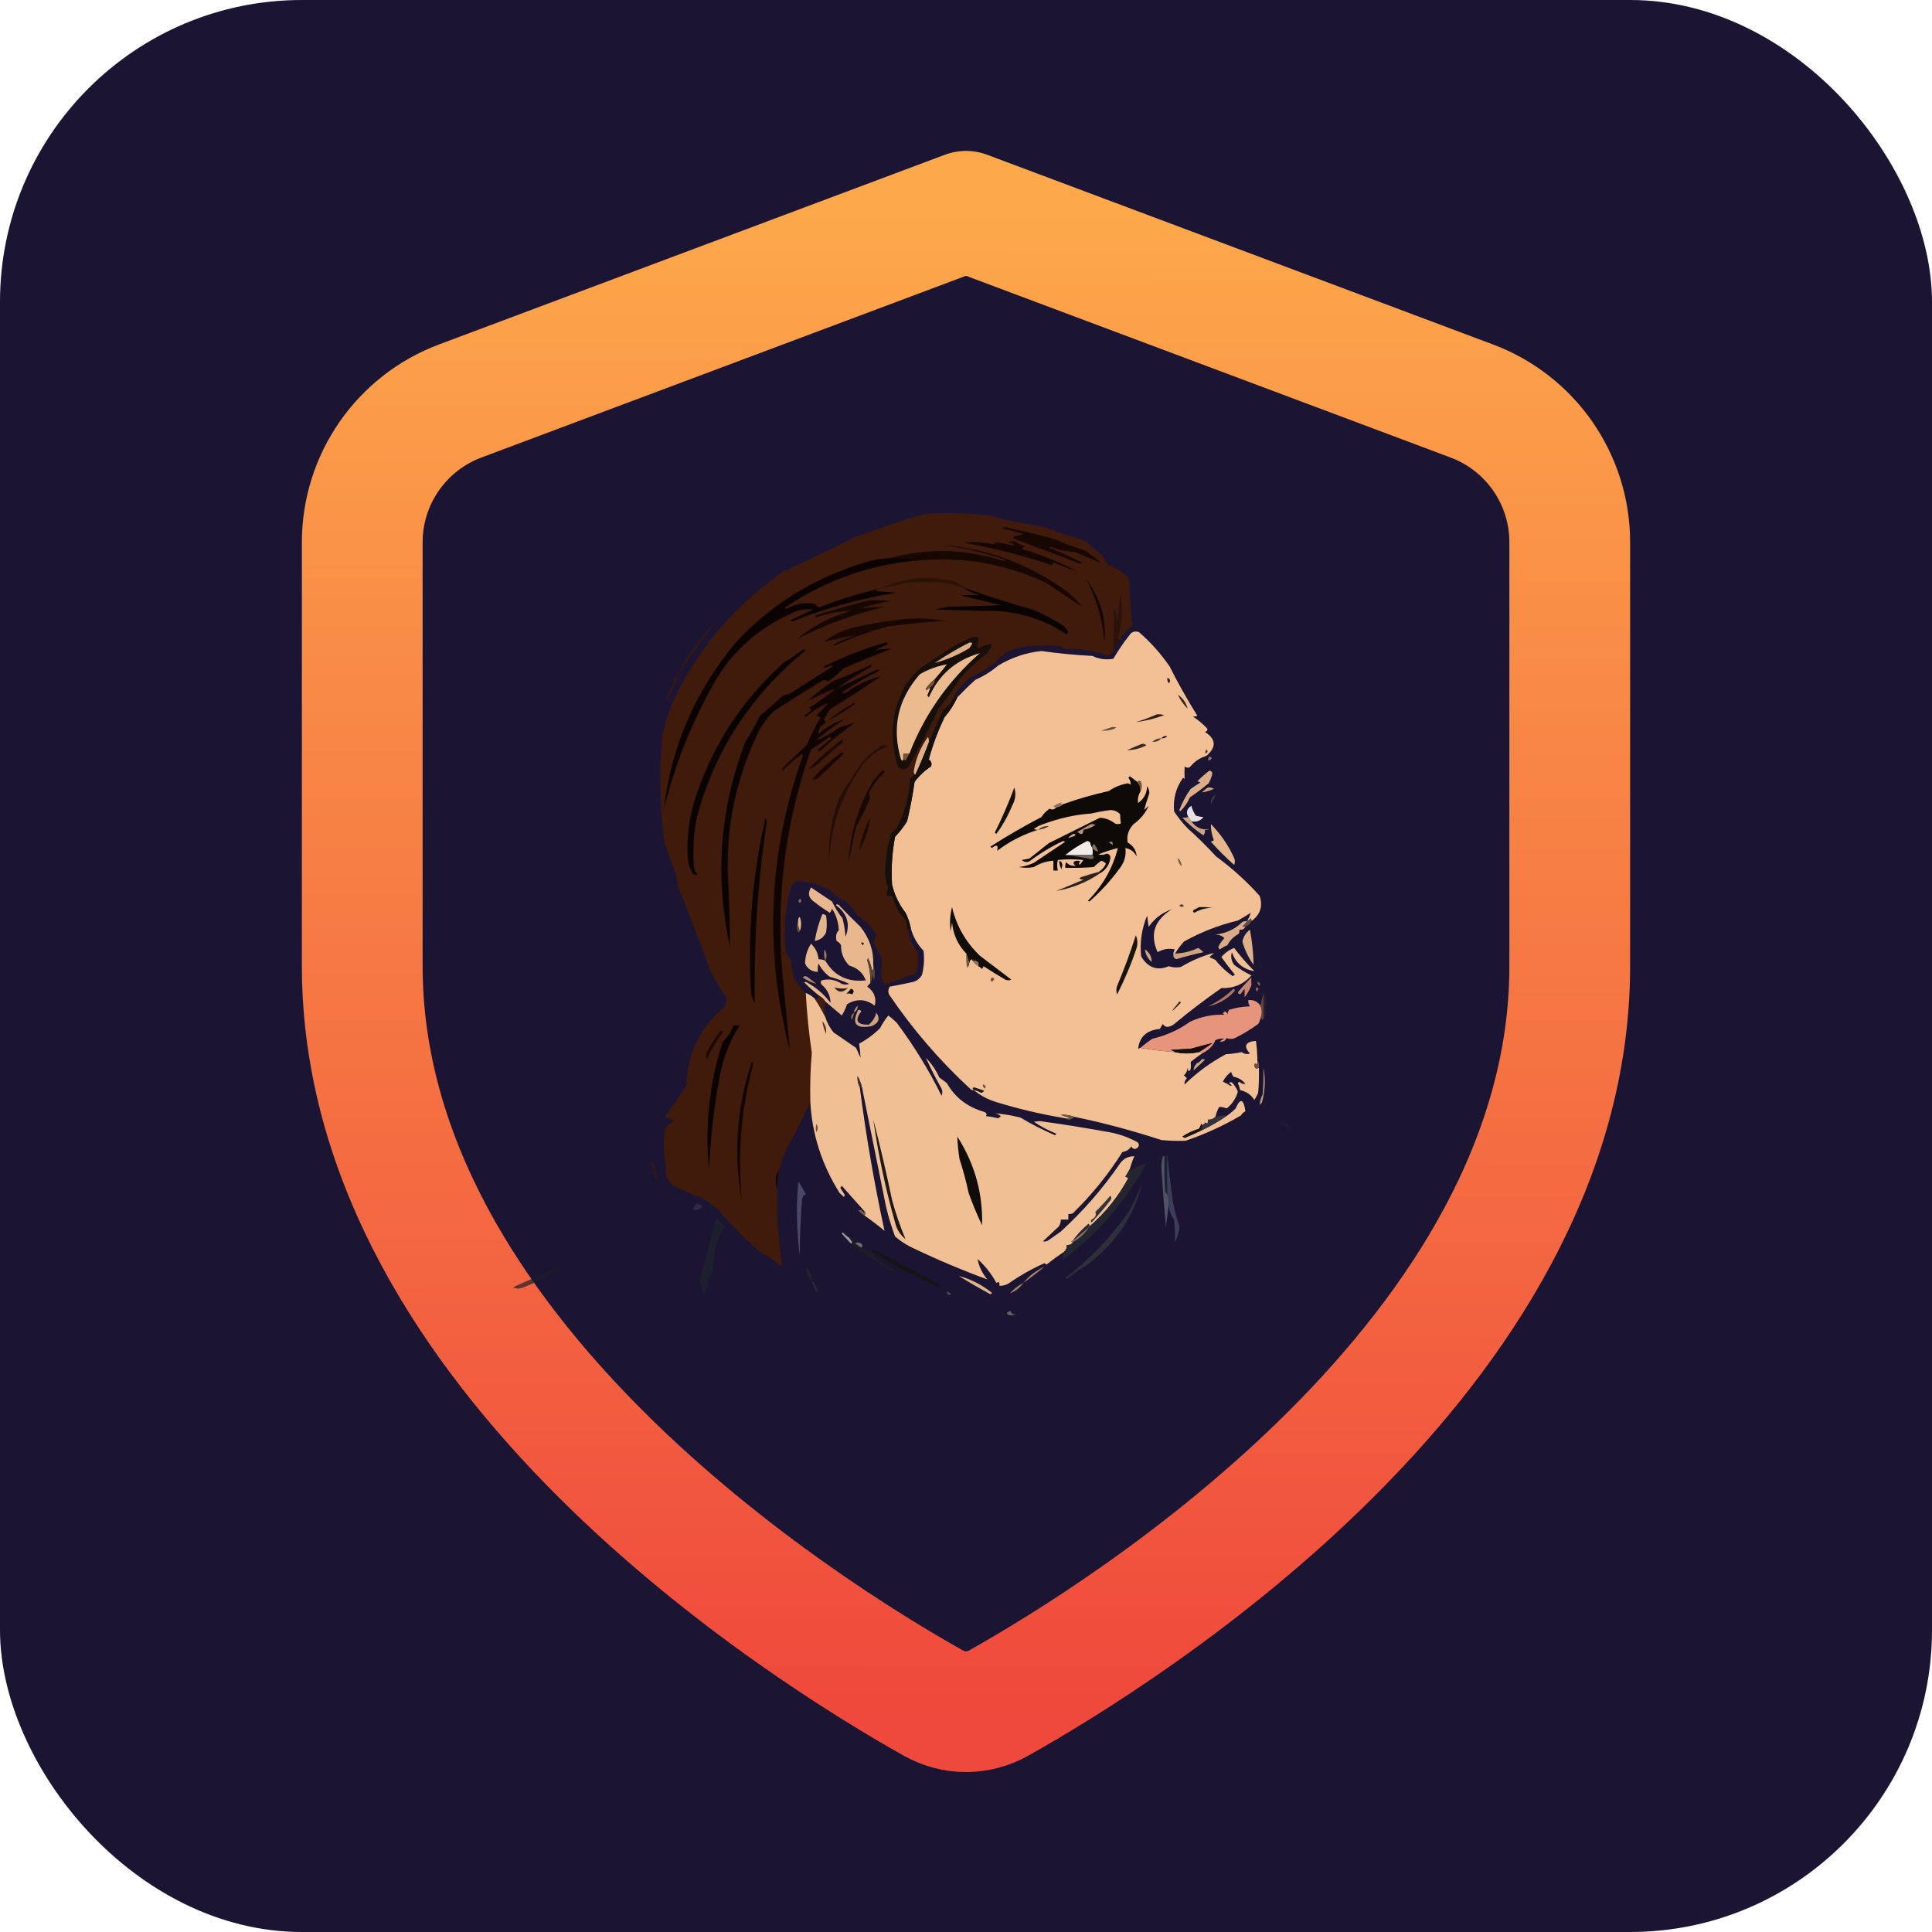 <?xml version="1.0" encoding="UTF-8"?> <svg xmlns="http://www.w3.org/2000/svg" width="32" height="32" viewBox="0 0 32 32" fill="none"><rect width="32" height="32" rx="5" fill="#1B1533"></rect><path d="M15.455 28.206C15.798 28.399 16.202 28.399 16.545 28.206C18.631 27.034 26 22.438 26 16V8.982C26 7.94 25.354 7.008 24.378 6.642L16 3.5L7.622 6.642C6.646 7.008 6 7.94 6 8.982V16C6 22.438 13.369 27.034 15.455 28.206Z" stroke="url(#paint0_linear_65_288)" stroke-width="2" stroke-linejoin="round"></path><path fill-rule="evenodd" clip-rule="evenodd" d="M18.54 10.597C18.525 10.591 18.517 10.579 18.515 10.562C18.586 10.319 18.599 10.074 18.553 9.827C18.546 9.991 18.529 10.155 18.503 10.317C18.499 10.229 18.482 10.143 18.453 10.06C18.449 10.303 18.445 10.543 18.441 10.783C18.425 10.832 18.387 10.855 18.329 10.853C18.111 10.772 17.883 10.737 17.645 10.748C17.612 10.732 17.579 10.717 17.546 10.701C17.389 10.686 17.231 10.686 17.074 10.701C16.825 10.706 16.626 10.8 16.477 10.981C16.353 11.07 16.221 11.148 16.08 11.214C15.982 11.294 15.9 11.383 15.831 11.482C15.792 11.594 15.722 11.687 15.62 11.762C15.539 11.941 15.46 12.12 15.384 12.298C15.388 12.266 15.384 12.235 15.372 12.205C15.246 12.377 15.167 12.568 15.136 12.776C15.136 12.801 15.145 12.82 15.16 12.834C15.127 12.85 15.098 12.873 15.073 12.904C15.06 13.192 14.985 13.464 14.85 13.72C14.817 13.751 14.783 13.782 14.75 13.813C14.748 13.888 14.731 13.958 14.701 14.023C14.693 14.128 14.68 14.233 14.663 14.338C14.651 14.463 14.668 14.588 14.713 14.711C14.695 14.752 14.687 14.794 14.688 14.839C14.721 14.839 14.754 14.839 14.788 14.839C14.818 14.99 14.889 15.122 14.999 15.235C15.015 15.289 15.028 15.343 15.036 15.398C15.056 15.536 15.109 15.66 15.198 15.771C15.211 15.889 15.203 16.005 15.173 16.121C14.999 16.181 14.825 16.243 14.651 16.307C14.613 16.247 14.592 16.181 14.589 16.109C14.609 16.028 14.614 15.946 14.601 15.864C14.555 15.778 14.51 15.693 14.464 15.608C14.487 15.568 14.503 15.525 14.514 15.48C14.439 15.354 14.335 15.249 14.204 15.165C14.148 15.073 14.078 14.991 13.992 14.92C13.903 14.884 13.829 14.829 13.769 14.757C13.585 14.65 13.386 14.595 13.172 14.594C13.127 14.636 13.098 14.687 13.085 14.746C13.002 15.068 12.978 15.394 13.011 15.725C13.022 15.797 13.055 15.859 13.11 15.911C13.096 16.129 13.175 16.308 13.346 16.447C13.364 16.779 13.397 17.109 13.446 17.438C13.423 17.706 13.415 17.974 13.421 18.242C13.303 18.511 13.17 18.776 13.023 19.035C12.978 19.145 12.937 19.261 12.899 19.384C12.861 19.434 12.844 19.492 12.849 19.559C12.849 19.607 12.857 19.649 12.874 19.687C12.864 20.101 12.889 20.513 12.948 20.923C12.952 20.94 12.948 20.956 12.936 20.969C12.842 20.885 12.739 20.815 12.626 20.759C12.351 20.533 12.102 20.284 11.88 20.014C11.793 19.961 11.71 19.903 11.631 19.839C11.459 19.782 11.293 19.712 11.134 19.629C11.039 19.539 11.005 19.434 11.035 19.314C10.996 19.153 10.984 18.989 10.998 18.825C10.994 18.704 11.048 18.619 11.159 18.568C11.118 18.534 11.069 18.51 11.01 18.498C11.135 18.331 11.255 18.16 11.37 17.986C11.38 17.452 11.596 17.009 12.017 16.657C12.033 16.603 12.033 16.548 12.017 16.494C11.912 16.347 11.821 16.192 11.743 16.028C11.587 15.589 11.422 15.154 11.246 14.722C11.223 14.638 11.206 14.553 11.197 14.466C11.118 14.283 11.052 14.097 10.998 13.906C10.927 13.325 10.918 12.742 10.973 12.158C11.007 12.016 11.048 11.876 11.097 11.739C11.497 10.819 12.122 10.062 12.973 9.466C13.368 9.29 13.758 9.103 14.141 8.906C14.526 8.764 14.915 8.632 15.309 8.51C15.666 8.491 16.023 8.499 16.378 8.534C16.671 8.618 16.969 8.68 17.273 8.72C17.499 8.811 17.731 8.888 17.969 8.953C18.061 9.037 18.157 9.119 18.254 9.198C18.281 9.269 18.326 9.328 18.391 9.373C18.517 9.421 18.621 9.495 18.702 9.594C18.711 9.852 18.728 10.109 18.751 10.363C18.666 10.431 18.596 10.509 18.54 10.597Z" fill="#401B0C"></path><path fill-rule="evenodd" clip-rule="evenodd" d="M16.602 8.755C16.612 8.74 16.628 8.733 16.651 8.732C16.927 8.79 17.201 8.856 17.471 8.93C17.632 9.005 17.797 9.067 17.968 9.116C18.064 9.181 18.155 9.251 18.242 9.326C18.096 9.266 17.947 9.204 17.794 9.14C17.66 9.136 17.532 9.109 17.409 9.058C17.397 9.062 17.384 9.066 17.372 9.07C17.549 9.141 17.723 9.219 17.894 9.303C17.924 9.318 17.924 9.33 17.894 9.338C17.543 9.202 17.191 9.07 16.838 8.941C16.809 8.93 16.788 8.91 16.776 8.883C16.835 8.879 16.893 8.867 16.95 8.848C16.836 8.81 16.72 8.779 16.602 8.755Z" fill="#170701"></path><path fill-rule="evenodd" clip-rule="evenodd" d="M15.956 8.988C16.114 8.97 16.275 8.978 16.44 9.011C16.517 9.003 16.513 8.992 16.428 8.976C16.544 8.988 16.66 9.007 16.776 9.035C16.805 9.027 16.805 9.015 16.776 9C16.751 8.992 16.726 8.984 16.701 8.976C16.742 8.961 16.784 8.961 16.825 8.976C16.869 9.01 16.919 9.033 16.974 9.046C16.958 9.062 16.941 9.077 16.925 9.093C17.246 9.186 17.552 9.31 17.844 9.466C17.712 9.423 17.579 9.373 17.447 9.314C17.438 9.33 17.43 9.346 17.422 9.361C16.943 9.201 16.454 9.077 15.956 8.988Z" fill="#160601"></path><path fill-rule="evenodd" clip-rule="evenodd" d="M15.135 9.291C15.116 9.285 15.099 9.273 15.086 9.256C14.97 9.245 14.854 9.241 14.738 9.245C15.365 9.075 15.99 9.09 16.614 9.291C16.658 9.281 16.654 9.269 16.602 9.256C16.278 9.149 15.947 9.072 15.608 9.023C16.387 9.093 17.083 9.358 17.695 9.816C17.779 9.886 17.854 9.964 17.919 10.049C17.725 9.918 17.526 9.786 17.322 9.652C16.628 9.328 15.899 9.207 15.135 9.291Z" fill="#160701"></path><path fill-rule="evenodd" clip-rule="evenodd" d="M14.738 9.244C14.854 9.241 14.97 9.245 15.086 9.256C15.099 9.273 15.116 9.285 15.136 9.291C14.385 9.361 13.681 9.613 13.023 10.049C12.993 10.064 12.993 10.076 13.023 10.084C13.17 10.002 13.327 9.974 13.495 10.002C13.517 10.026 13.541 10.045 13.57 10.06C13.886 9.936 14.209 9.835 14.539 9.757C14.529 9.774 14.512 9.786 14.489 9.792C14.614 9.8 14.738 9.808 14.862 9.816C14.262 9.91 13.682 10.069 13.123 10.293C13.093 10.285 13.093 10.274 13.123 10.258C13.239 10.204 13.354 10.15 13.47 10.095C13.339 10.079 13.214 10.103 13.098 10.165C12.585 10.397 12.183 10.743 11.892 11.203C11.487 11.893 11.188 12.624 10.998 13.394C11.115 12.379 11.505 11.47 12.166 10.666C12.741 10.034 13.449 9.587 14.29 9.326C14.436 9.281 14.585 9.254 14.738 9.244Z" fill="#0A0301"></path><path fill-rule="evenodd" clip-rule="evenodd" d="M16.03 9.757C16.014 9.757 15.997 9.757 15.98 9.757C15.881 9.704 15.773 9.669 15.657 9.652C15.442 9.637 15.226 9.637 15.011 9.652C14.854 9.691 14.697 9.725 14.539 9.757C14.722 9.681 14.912 9.623 15.111 9.582C15.346 9.559 15.578 9.574 15.806 9.629C15.884 9.672 15.958 9.715 16.03 9.757Z" fill="#2C1308"></path><path fill-rule="evenodd" clip-rule="evenodd" d="M15.981 9.757C15.997 9.757 16.014 9.757 16.03 9.757C16.381 9.881 16.738 9.993 17.099 10.095C17.273 10.169 17.438 10.254 17.596 10.352C17.643 10.385 17.677 10.427 17.695 10.48C17.683 10.488 17.671 10.495 17.658 10.503C17.248 10.229 16.788 10.101 16.279 10.119C16.014 10.111 15.749 10.103 15.483 10.095C15.573 10.073 15.665 10.058 15.757 10.049C16.03 10.041 16.304 10.033 16.577 10.025C16.354 9.967 16.131 9.913 15.906 9.862C16.015 9.854 16.122 9.854 16.229 9.862C16.141 9.834 16.058 9.799 15.981 9.757Z" fill="#090301"></path><path fill-rule="evenodd" clip-rule="evenodd" d="M14.39 9.944C14.515 9.94 14.639 9.944 14.763 9.955C14.593 9.98 14.428 10.018 14.266 10.072C14.398 10.061 14.53 10.053 14.663 10.049C14.146 10.171 13.658 10.35 13.197 10.585C13.459 10.371 13.757 10.215 14.092 10.119C13.9 10.123 13.714 10.158 13.533 10.223C13.49 10.221 13.486 10.209 13.52 10.188C13.811 10.099 14.101 10.017 14.39 9.944Z" fill="#160600"></path><path fill-rule="evenodd" clip-rule="evenodd" d="M18.54 10.596C18.506 10.66 18.473 10.722 18.441 10.783C18.445 10.543 18.449 10.303 18.453 10.06C18.482 10.143 18.499 10.228 18.503 10.317C18.529 10.155 18.546 9.991 18.552 9.827C18.599 10.074 18.586 10.319 18.515 10.562C18.517 10.579 18.525 10.591 18.54 10.596Z" fill="#2B1308"></path><path fill-rule="evenodd" clip-rule="evenodd" d="M17.993 9.594C18.228 9.908 18.328 10.258 18.292 10.643C18.266 10.274 18.166 9.925 17.993 9.594Z" fill="#100602"></path><path fill-rule="evenodd" clip-rule="evenodd" d="M15.061 10.247C15.262 10.238 15.461 10.249 15.657 10.282C15.341 10.303 15.027 10.334 14.713 10.375C14.409 10.458 14.115 10.562 13.831 10.69C13.818 10.686 13.806 10.682 13.793 10.678C13.92 10.611 14.053 10.556 14.191 10.515C14.008 10.549 13.825 10.588 13.644 10.632C13.784 10.523 13.941 10.446 14.117 10.398C14.431 10.325 14.746 10.274 15.061 10.247Z" fill="#180701"></path><path fill-rule="evenodd" clip-rule="evenodd" d="M20.727 15.258C20.73 15.241 20.726 15.226 20.715 15.212C20.697 15.232 20.676 15.248 20.653 15.258C20.682 15.213 20.703 15.166 20.715 15.119C20.646 15.164 20.576 15.207 20.503 15.247C20.186 15.323 19.888 15.439 19.609 15.596C19.553 15.66 19.503 15.726 19.46 15.795C19.46 15.81 19.451 15.818 19.435 15.818C19.433 15.785 19.441 15.754 19.46 15.725C19.36 15.703 19.265 15.718 19.174 15.771C19.041 15.477 19.12 15.24 19.41 15.06C19.251 15.115 19.122 15.212 19.025 15.352C19.017 15.29 19.008 15.227 19 15.165C18.91 15.383 18.877 15.609 18.901 15.841C19.014 16.03 19.167 16.084 19.36 16.004C19.426 16.026 19.492 16.03 19.559 16.016C19.732 15.912 19.914 15.834 20.106 15.783C20.081 15.806 20.056 15.829 20.031 15.853C20.064 15.868 20.098 15.884 20.131 15.899C20.212 16.003 20.308 16.092 20.416 16.168C20.429 16.16 20.441 16.152 20.454 16.144C20.376 16.049 20.302 15.952 20.23 15.853C20.285 15.786 20.356 15.735 20.441 15.701C20.541 15.834 20.653 15.963 20.777 16.086C20.588 16.053 20.464 15.948 20.404 15.771C20.381 15.844 20.394 15.914 20.441 15.981C20.53 16.048 20.625 16.106 20.727 16.156C20.599 16.302 20.433 16.372 20.23 16.366C19.956 16.556 19.691 16.759 19.435 16.972C19.352 17.023 19.294 17.019 19.261 16.96C19.242 16.986 19.225 17.014 19.211 17.042C18.989 17.063 18.869 17.176 18.851 17.38C18.86 17.367 18.873 17.359 18.888 17.356C19.076 17.388 19.267 17.411 19.46 17.426C19.593 17.456 19.725 17.456 19.857 17.426C19.882 17.422 19.898 17.43 19.907 17.45C19.843 17.493 19.781 17.54 19.721 17.589C19.726 17.627 19.726 17.666 19.721 17.706C19.696 17.761 19.68 17.754 19.671 17.683C19.668 17.735 19.647 17.777 19.609 17.811C19.625 17.826 19.642 17.842 19.659 17.858C19.627 17.889 19.615 17.924 19.621 17.962C19.824 17.764 20.052 17.597 20.305 17.461C20.394 17.456 20.481 17.445 20.566 17.426C20.611 17.458 20.657 17.466 20.702 17.45C20.593 17.326 20.626 17.256 20.802 17.24C20.817 17.348 20.826 17.457 20.826 17.566C20.83 17.591 20.826 17.614 20.814 17.636C20.792 17.604 20.78 17.608 20.777 17.648C20.787 17.701 20.811 17.712 20.851 17.683C20.855 17.823 20.851 17.963 20.839 18.102C20.821 18.142 20.8 18.181 20.777 18.219C20.723 18.133 20.644 18.079 20.541 18.056C20.532 18.016 20.52 17.977 20.503 17.939C20.512 17.931 20.52 17.924 20.528 17.916C20.556 17.947 20.589 17.959 20.628 17.951C20.577 17.888 20.511 17.849 20.429 17.834C20.412 17.809 20.399 17.782 20.392 17.753C20.332 17.797 20.286 17.851 20.255 17.916C20.299 17.935 20.341 17.958 20.379 17.986C20.387 17.982 20.396 17.978 20.404 17.974C20.344 17.936 20.344 17.921 20.404 17.927C20.447 17.973 20.48 18.023 20.503 18.079C20.472 18.193 20.41 18.286 20.317 18.359C20.273 18.34 20.231 18.332 20.193 18.335C20.165 18.388 20.144 18.442 20.131 18.498C20.098 18.532 20.056 18.548 20.006 18.545C20.01 18.57 20.006 18.593 19.994 18.615C19.986 18.607 19.977 18.599 19.969 18.592C19.952 18.612 19.931 18.628 19.907 18.638C19.909 18.628 19.904 18.62 19.895 18.615C19.887 18.645 19.875 18.672 19.857 18.697C19.759 18.727 19.668 18.77 19.584 18.825C19.596 18.833 19.609 18.84 19.621 18.848C19.711 18.811 19.798 18.772 19.882 18.732C20.04 18.658 20.189 18.572 20.329 18.475C20.378 18.441 20.424 18.402 20.466 18.359C20.543 18.182 20.597 18.198 20.628 18.405C20.596 18.424 20.571 18.447 20.553 18.475C20.262 18.647 19.956 18.787 19.634 18.895C19.501 18.899 19.368 18.895 19.236 18.883C18.76 18.727 18.279 18.598 17.795 18.498C17.724 18.472 17.65 18.46 17.571 18.464C17.618 18.486 17.668 18.502 17.72 18.51C17.697 18.521 17.672 18.525 17.645 18.522C17.256 18.458 16.875 18.369 16.502 18.254C16.361 18.211 16.237 18.145 16.13 18.056C16.111 18.059 16.095 18.055 16.08 18.044C15.562 17.567 15.111 17.042 14.725 16.471C14.707 16.425 14.711 16.383 14.738 16.342C14.854 16.321 14.97 16.298 15.086 16.272C15.172 16.259 15.234 16.216 15.272 16.144C15.304 16.013 15.313 15.881 15.297 15.748C15.194 15.64 15.123 15.516 15.086 15.375C15.068 15.285 15.039 15.2 14.999 15.119C14.891 14.979 14.816 14.823 14.775 14.652C14.759 14.386 14.775 14.122 14.825 13.86C14.901 13.781 14.967 13.695 15.024 13.604C15.076 13.388 15.117 13.17 15.148 12.951C15.223 12.85 15.314 12.764 15.421 12.694C15.438 12.648 15.426 12.609 15.384 12.578C15.449 12.337 15.536 12.104 15.645 11.879C15.732 11.778 15.802 11.669 15.856 11.552C15.95 11.453 16.049 11.355 16.154 11.261C16.291 11.2 16.416 11.123 16.527 11.028C16.748 10.893 16.988 10.811 17.248 10.783C17.528 10.823 17.81 10.85 18.093 10.864C18.203 10.918 18.319 10.933 18.441 10.911C18.518 10.778 18.605 10.65 18.702 10.527C18.74 10.466 18.794 10.447 18.863 10.468C19.06 10.639 19.23 10.83 19.373 11.039C19.513 11.318 19.666 11.59 19.832 11.855C19.814 11.865 19.789 11.869 19.758 11.867C19.844 11.924 19.923 11.99 19.994 12.065C20.005 12.094 19.993 12.113 19.957 12.123C20.143 12.242 20.151 12.374 19.982 12.52C19.87 12.554 19.779 12.616 19.708 12.706C19.676 12.722 19.647 12.718 19.621 12.694C19.618 12.765 19.618 12.835 19.621 12.904C19.613 12.896 19.605 12.889 19.596 12.881C19.477 13.047 19.427 13.234 19.447 13.44C19.512 13.54 19.587 13.633 19.671 13.72C19.835 13.866 19.992 14.022 20.143 14.186C20.407 14.38 20.648 14.597 20.864 14.839C20.921 15.008 20.875 15.148 20.727 15.258Z" fill="#F2C094"></path><path opacity="0.636" fill-rule="evenodd" clip-rule="evenodd" d="M11.88 10.27C11.663 10.56 11.452 10.855 11.246 11.156C11.193 11.332 11.115 11.495 11.01 11.645C11.192 11.125 11.482 10.666 11.88 10.27Z" fill="#3C190C"></path><path fill-rule="evenodd" clip-rule="evenodd" d="M14.663 10.643C14.71 10.641 14.718 10.652 14.688 10.678C14.622 10.709 14.556 10.74 14.489 10.771C14.579 10.754 14.67 10.746 14.763 10.748C14.493 10.848 14.228 10.957 13.967 11.074C13.893 11.152 13.81 11.222 13.719 11.284C13.694 11.276 13.669 11.269 13.644 11.261C13.367 11.426 13.093 11.597 12.824 11.774C12.687 11.903 12.583 12.055 12.514 12.228C12.192 12.931 12.039 13.665 12.054 14.431C12.076 14.847 12.089 15.262 12.091 15.678C11.838 14.528 11.921 13.402 12.34 12.298C12.43 12.152 12.513 12.005 12.588 11.855C12.719 11.745 12.847 11.633 12.973 11.517C13.007 11.509 13.04 11.502 13.073 11.494C13.305 11.346 13.537 11.199 13.769 11.051C13.798 11.036 13.798 11.024 13.769 11.016C13.736 11.032 13.702 11.047 13.669 11.063C13.639 11.055 13.639 11.043 13.669 11.028C13.991 10.869 14.322 10.741 14.663 10.643Z" fill="#0B0301"></path><path fill-rule="evenodd" clip-rule="evenodd" d="M13.296 10.76C13.315 10.757 13.331 10.761 13.346 10.771C12.44 11.511 11.839 12.431 11.544 13.534C11.488 13.811 11.471 14.091 11.495 14.373C11.502 14.415 11.522 14.45 11.557 14.478C11.532 14.493 11.507 14.493 11.482 14.478C11.434 14.403 11.405 14.321 11.395 14.233C11.368 13.859 11.418 13.493 11.544 13.137C11.829 12.304 12.305 11.585 12.973 10.981C13.086 10.911 13.193 10.837 13.296 10.76Z" fill="#090301"></path><path fill-rule="evenodd" clip-rule="evenodd" d="M19.336 11.226C19.385 11.247 19.393 11.278 19.36 11.319C19.337 11.291 19.329 11.26 19.336 11.226Z" fill="#30261E"></path><path fill-rule="evenodd" clip-rule="evenodd" d="M13.694 11.948C13.661 11.982 13.624 12.013 13.582 12.042C13.563 12.081 13.555 12.119 13.557 12.158C13.684 12.043 13.829 11.961 13.992 11.914C13.822 12.013 13.664 12.13 13.52 12.263C13.652 12.213 13.777 12.143 13.893 12.053C13.989 12.025 14.081 11.994 14.166 11.96C13.969 12.107 13.778 12.262 13.595 12.426C13.578 12.442 13.562 12.442 13.545 12.426C13.608 12.359 13.679 12.301 13.756 12.252C13.773 12.232 13.769 12.217 13.744 12.205C13.643 12.278 13.539 12.348 13.433 12.415C13.005 13.627 12.848 14.871 12.961 16.144C13.001 16.565 13.042 16.984 13.085 17.403C12.653 15.757 12.723 14.129 13.297 12.52C13.292 12.508 13.288 12.496 13.284 12.485C13.169 12.569 13.061 12.662 12.961 12.764C12.957 12.757 12.953 12.749 12.949 12.741C13.081 12.605 13.217 12.473 13.359 12.345C13.426 12.184 13.504 12.028 13.595 11.879C13.572 11.875 13.548 11.867 13.52 11.855C13.586 11.785 13.653 11.715 13.719 11.645C13.588 11.696 13.463 11.774 13.346 11.879C13.338 11.871 13.33 11.863 13.321 11.855C13.367 11.825 13.408 11.79 13.446 11.75C13.429 11.743 13.413 11.735 13.396 11.727C13.554 11.63 13.703 11.521 13.843 11.401C13.682 11.465 13.525 11.535 13.371 11.611C13.505 11.493 13.646 11.384 13.794 11.284C14.004 11.202 14.211 11.112 14.415 11.016C14.445 11.024 14.445 11.036 14.415 11.051C14.224 11.156 14.042 11.273 13.868 11.401C14.087 11.298 14.311 11.193 14.539 11.086C14.569 11.094 14.569 11.106 14.539 11.121C14.332 11.226 14.133 11.342 13.943 11.471C13.968 11.486 13.992 11.486 14.017 11.471C14.194 11.341 14.385 11.252 14.589 11.203C14.312 11.391 14.03 11.573 13.744 11.75C13.708 11.807 13.675 11.865 13.645 11.925C13.656 11.944 13.672 11.951 13.694 11.948Z" fill="#0F0401"></path><path fill-rule="evenodd" clip-rule="evenodd" d="M19.509 11.506C19.595 11.565 19.649 11.643 19.671 11.738C19.601 11.669 19.547 11.592 19.509 11.506Z" fill="#352A22"></path><path fill-rule="evenodd" clip-rule="evenodd" d="M16.105 10.55C16.138 10.55 16.171 10.55 16.204 10.55C16.209 10.606 16.201 10.661 16.179 10.713C16.192 10.721 16.204 10.729 16.216 10.736C16.28 10.697 16.351 10.674 16.428 10.666C16.416 10.728 16.387 10.782 16.341 10.83C16.175 10.954 16.026 11.094 15.893 11.249C15.787 11.419 15.671 11.582 15.545 11.739C15.392 12.073 15.222 12.399 15.036 12.718C14.932 12.764 14.87 12.733 14.85 12.624C14.729 12.179 14.779 11.751 14.999 11.342C15.069 11.247 15.147 11.157 15.235 11.074C15.409 10.958 15.583 10.841 15.757 10.725C15.871 10.659 15.987 10.601 16.105 10.55Z" fill="#170F0A"></path><path fill-rule="evenodd" clip-rule="evenodd" d="M15.061 12.485C15.028 12.485 14.995 12.485 14.961 12.485C14.961 12.516 14.961 12.547 14.961 12.578C14.954 12.607 14.941 12.607 14.924 12.578C14.767 12.054 14.87 11.584 15.235 11.168C15.375 11.086 15.524 11.032 15.682 11.004C15.619 11.089 15.552 11.17 15.483 11.249C15.432 11.29 15.387 11.336 15.347 11.389C15.33 11.405 15.33 11.42 15.347 11.436C15.364 11.415 15.385 11.4 15.409 11.389C15.396 11.432 15.38 11.475 15.359 11.517C15.367 11.529 15.376 11.54 15.384 11.552C15.545 11.18 15.826 10.935 16.229 10.818C15.7 11.285 15.311 11.84 15.061 12.485Z" fill="#EBBA8F"></path><path fill-rule="evenodd" clip-rule="evenodd" d="M15.484 11.249C15.485 11.309 15.46 11.356 15.409 11.388C15.385 11.399 15.364 11.414 15.347 11.435C15.33 11.419 15.33 11.404 15.347 11.388C15.387 11.336 15.433 11.289 15.484 11.249Z" fill="#754F38"></path><path fill-rule="evenodd" clip-rule="evenodd" d="M16.055 10.643C16.073 10.64 16.09 10.644 16.105 10.655C16.091 10.683 16.074 10.71 16.055 10.736C15.874 10.845 15.683 10.927 15.483 10.981C15.667 10.856 15.858 10.743 16.055 10.643Z" fill="#DDAD85"></path><path fill-rule="evenodd" clip-rule="evenodd" d="M13.694 11.948C13.824 11.841 13.965 11.743 14.117 11.657C14.133 11.642 14.15 11.642 14.166 11.657C14.016 11.766 13.859 11.863 13.694 11.948Z" fill="#180701"></path><path fill-rule="evenodd" clip-rule="evenodd" d="M19.161 11.832C19.204 11.828 19.245 11.832 19.286 11.844C19.132 11.902 18.974 11.941 18.814 11.96C18.935 11.924 19.051 11.881 19.161 11.832Z" fill="#29211B"></path><path fill-rule="evenodd" clip-rule="evenodd" d="M18.416 12.042C18.442 12.038 18.467 12.042 18.491 12.053C18.413 12.093 18.33 12.108 18.242 12.1C18.304 12.084 18.362 12.064 18.416 12.042Z" fill="#634F3D"></path><path fill-rule="evenodd" clip-rule="evenodd" d="M19.236 12.227C19.262 12.197 19.295 12.185 19.335 12.193C19.309 12.22 19.276 12.232 19.236 12.227Z" fill="#130F0C"></path><path fill-rule="evenodd" clip-rule="evenodd" d="M19.236 12.228C19.198 12.272 19.148 12.292 19.087 12.286C19.128 12.248 19.178 12.228 19.236 12.228Z" fill="#4C3D30"></path><path fill-rule="evenodd" clip-rule="evenodd" d="M15.384 12.298C15.317 12.478 15.243 12.656 15.16 12.834C15.144 12.82 15.136 12.801 15.135 12.776C15.167 12.568 15.246 12.377 15.371 12.205C15.384 12.235 15.388 12.266 15.384 12.298Z" fill="#E1AF87"></path><path fill-rule="evenodd" clip-rule="evenodd" d="M18.913 12.321C18.942 12.316 18.967 12.324 18.988 12.345C18.886 12.397 18.778 12.425 18.665 12.426C18.749 12.388 18.832 12.353 18.913 12.321Z" fill="#362B23"></path><path fill-rule="evenodd" clip-rule="evenodd" d="M13.943 12.252C13.968 12.261 13.972 12.276 13.955 12.298C13.811 12.41 13.674 12.53 13.545 12.659C13.498 12.697 13.449 12.72 13.396 12.729C13.567 12.557 13.749 12.398 13.943 12.252Z" fill="#1B0902"></path><path fill-rule="evenodd" clip-rule="evenodd" d="M19.982 12.415C20.012 12.438 20.008 12.461 19.969 12.484C19.958 12.459 19.962 12.436 19.982 12.415Z" fill="#534133"></path><path fill-rule="evenodd" clip-rule="evenodd" d="M13.943 12.461C13.968 12.47 13.972 12.486 13.955 12.508C13.827 12.628 13.698 12.749 13.57 12.869C13.531 12.899 13.49 12.915 13.446 12.916C13.592 12.743 13.758 12.592 13.943 12.461Z" fill="#180701"></path><path fill-rule="evenodd" clip-rule="evenodd" d="M15.061 12.485C15.04 12.523 15.02 12.561 14.999 12.601C14.989 12.588 14.977 12.58 14.961 12.578C14.961 12.546 14.961 12.515 14.961 12.485C14.995 12.485 15.028 12.485 15.061 12.485Z" fill="#78523A"></path><path fill-rule="evenodd" clip-rule="evenodd" d="M15.831 11.482C15.825 11.512 15.834 11.536 15.856 11.552C15.802 11.669 15.732 11.778 15.645 11.879C15.536 12.104 15.449 12.337 15.384 12.578C15.426 12.609 15.438 12.648 15.421 12.694C15.314 12.764 15.222 12.85 15.148 12.951C15.117 13.17 15.076 13.388 15.024 13.603C14.967 13.695 14.901 13.781 14.825 13.86C14.775 14.122 14.759 14.386 14.775 14.652C14.816 14.823 14.891 14.979 14.999 15.119C15.039 15.2 15.068 15.285 15.086 15.375C15.069 15.383 15.053 15.39 15.036 15.398C15.028 15.343 15.015 15.289 14.999 15.235C14.889 15.122 14.818 14.99 14.787 14.839C14.754 14.839 14.721 14.839 14.688 14.839C14.687 14.794 14.695 14.752 14.713 14.711C14.668 14.588 14.651 14.463 14.663 14.338C14.68 14.233 14.693 14.128 14.701 14.023C14.731 13.958 14.748 13.888 14.75 13.813C14.783 13.782 14.816 13.751 14.85 13.72C14.985 13.464 15.06 13.192 15.073 12.904C15.098 12.873 15.127 12.85 15.16 12.834C15.243 12.656 15.317 12.478 15.384 12.298C15.46 12.12 15.539 11.941 15.62 11.762C15.722 11.687 15.792 11.594 15.831 11.482Z" fill="#16100C"></path><path fill-rule="evenodd" clip-rule="evenodd" d="M20.031 12.531C20.085 12.544 20.081 12.567 20.019 12.601C20.007 12.576 20.011 12.553 20.031 12.531Z" fill="#95765B"></path><path fill-rule="evenodd" clip-rule="evenodd" d="M20.032 12.764C20.058 12.767 20.075 12.783 20.081 12.811C20.068 12.868 20.047 12.922 20.019 12.974C19.917 13.058 19.814 13.136 19.708 13.207C19.672 13.293 19.618 13.37 19.547 13.44C19.543 13.432 19.539 13.425 19.534 13.417C19.581 13.292 19.643 13.176 19.721 13.067C19.773 13.03 19.826 12.995 19.882 12.962C19.866 12.955 19.849 12.947 19.833 12.939C19.896 12.875 19.963 12.817 20.032 12.764Z" fill="#DCAE87"></path><path fill-rule="evenodd" clip-rule="evenodd" d="M18.838 12.951C18.88 12.997 18.896 13.051 18.888 13.114C18.853 13.172 18.84 13.235 18.851 13.3C18.947 13.232 18.997 13.139 19 13.021C19.023 13.056 19.035 13.095 19.037 13.137C19.005 13.232 18.976 13.325 18.95 13.417C18.975 13.394 19 13.37 19.025 13.347C18.975 13.465 18.892 13.566 18.776 13.65C18.692 13.737 18.659 13.838 18.677 13.953C18.772 14.01 18.821 14.087 18.826 14.186C18.788 14.108 18.726 14.061 18.64 14.046C18.655 14.166 18.626 14.274 18.553 14.373C18.405 14.577 18.236 14.763 18.043 14.932C18.035 14.928 18.027 14.924 18.018 14.92C18.266 14.67 18.431 14.378 18.515 14.046C18.405 14.074 18.297 14.109 18.192 14.151C18.239 14.165 18.285 14.161 18.329 14.139C18.372 14.145 18.393 14.168 18.391 14.21C18.377 14.322 18.319 14.408 18.217 14.466C18.217 14.45 18.209 14.443 18.192 14.443C18.25 14.411 18.291 14.364 18.317 14.303C18.296 14.281 18.271 14.266 18.242 14.256C18.197 14.287 18.155 14.322 18.118 14.361C17.96 14.373 17.803 14.377 17.645 14.373C17.642 14.341 17.646 14.309 17.658 14.279C17.701 14.329 17.755 14.348 17.82 14.338C17.779 14.318 17.771 14.294 17.795 14.268C17.828 14.252 17.861 14.252 17.894 14.268C17.87 14.284 17.866 14.304 17.882 14.326C17.905 14.301 17.926 14.274 17.944 14.244C17.803 14.229 17.662 14.229 17.521 14.244C17.506 14.3 17.506 14.358 17.521 14.419C17.496 14.419 17.472 14.419 17.447 14.419C17.447 14.365 17.447 14.31 17.447 14.256C17.33 14.264 17.222 14.299 17.124 14.361C17.041 14.377 16.958 14.377 16.875 14.361C16.962 14.351 17.045 14.328 17.124 14.291C17.298 14.175 17.472 14.058 17.645 13.941C17.633 13.938 17.621 13.934 17.608 13.93C17.409 14.024 17.222 14.136 17.049 14.268C17.002 14.286 16.96 14.278 16.925 14.244C16.966 14.237 17.008 14.229 17.049 14.221C17.157 14.136 17.265 14.05 17.372 13.965C17.655 13.825 17.936 13.685 18.217 13.545C18.309 13.549 18.392 13.58 18.466 13.638C18.499 13.654 18.532 13.654 18.565 13.638C18.557 13.591 18.553 13.54 18.553 13.487C18.51 13.441 18.456 13.418 18.391 13.417C18.282 13.431 18.175 13.451 18.068 13.475C17.803 13.493 17.529 13.555 17.248 13.662C17.202 13.679 17.161 13.702 17.124 13.732C17.147 13.743 17.172 13.747 17.198 13.743C16.949 13.819 16.721 13.936 16.515 14.093C16.54 13.996 16.511 13.981 16.428 14.046C16.419 14.039 16.411 14.031 16.403 14.023C16.676 13.848 16.958 13.685 17.248 13.534C17.284 13.479 17.33 13.433 17.385 13.394C17.428 13.418 17.465 13.41 17.496 13.37C17.538 13.367 17.571 13.351 17.596 13.324C17.847 13.234 18.104 13.16 18.366 13.102C18.459 13.037 18.563 12.995 18.677 12.974C18.696 12.977 18.713 12.985 18.727 12.997C18.73 12.956 18.718 12.918 18.689 12.881C18.698 12.873 18.706 12.865 18.714 12.857C18.756 12.889 18.797 12.92 18.838 12.951Z" fill="#0D0A08"></path><path fill-rule="evenodd" clip-rule="evenodd" d="M18.888 13.113C18.896 13.051 18.88 12.997 18.838 12.951C18.86 12.925 18.881 12.925 18.9 12.951C18.92 13.01 18.916 13.064 18.888 13.113Z" fill="#6C5542"></path><path fill-rule="evenodd" clip-rule="evenodd" d="M16.8 13.044C16.832 13.145 16.82 13.246 16.763 13.347C16.695 13.514 16.608 13.67 16.502 13.813C16.494 13.806 16.486 13.798 16.477 13.79C16.599 13.546 16.707 13.297 16.8 13.044Z" fill="#14100C"></path><path fill-rule="evenodd" clip-rule="evenodd" d="M20.006 13.044C20.043 13.038 20.076 13.046 20.106 13.067C20.04 13.096 19.973 13.116 19.907 13.125C19.938 13.093 19.971 13.066 20.006 13.044Z" fill="#CDA27D"></path><path fill-rule="evenodd" clip-rule="evenodd" d="M14.614 12.345C14.648 12.341 14.681 12.345 14.713 12.356C14.549 12.416 14.413 12.513 14.303 12.648C13.949 13.139 13.758 13.683 13.731 14.279C13.713 13.911 13.771 13.553 13.905 13.207C14.023 13.009 14.148 12.815 14.278 12.624C14.38 12.517 14.492 12.424 14.614 12.345Z" fill="#220F06"></path><path opacity="0.42" fill-rule="evenodd" clip-rule="evenodd" d="M20.131 13.161C20.112 13.219 20.087 13.273 20.056 13.323C20.048 13.254 20.073 13.199 20.131 13.161Z" fill="#7D634C"></path><path fill-rule="evenodd" clip-rule="evenodd" d="M17.596 13.324C17.571 13.351 17.537 13.366 17.496 13.37C17.478 13.373 17.461 13.369 17.447 13.358C17.493 13.321 17.543 13.298 17.596 13.289C17.565 13.305 17.565 13.316 17.596 13.324Z" fill="#8C6F56"></path><path fill-rule="evenodd" clip-rule="evenodd" d="M19.733 13.604C19.716 13.58 19.7 13.557 19.683 13.534C19.64 13.457 19.656 13.394 19.733 13.347C19.748 13.406 19.773 13.46 19.807 13.51C19.85 13.522 19.892 13.53 19.932 13.534C19.884 13.596 19.817 13.619 19.733 13.604Z" fill="#E5E3E2"></path><path fill-rule="evenodd" clip-rule="evenodd" d="M14.614 12.764C14.632 12.761 14.649 12.765 14.663 12.776C14.557 12.876 14.47 12.988 14.402 13.114C14.388 13.146 14.392 13.178 14.415 13.207C14.348 13.375 14.269 13.538 14.179 13.697C14.132 13.898 14.091 14.1 14.054 14.303C14.075 13.824 14.208 13.374 14.452 12.951C14.502 12.885 14.556 12.823 14.614 12.764Z" fill="#160803"></path><path fill-rule="evenodd" clip-rule="evenodd" d="M20.056 13.65C20.218 13.814 20.346 14.001 20.441 14.21C20.458 14.248 20.458 14.287 20.441 14.326C20.304 14.204 20.176 14.076 20.056 13.941C20.073 13.934 20.089 13.926 20.106 13.918C20.072 13.832 20.055 13.743 20.056 13.65Z" fill="#E5B58C"></path><path fill-rule="evenodd" clip-rule="evenodd" d="M19.684 13.534C19.7 13.557 19.717 13.58 19.733 13.603C19.807 13.709 19.907 13.752 20.032 13.732C20.008 13.743 19.983 13.747 19.957 13.743C19.963 13.778 19.955 13.809 19.932 13.836C19.805 13.752 19.689 13.655 19.584 13.545C19.624 13.544 19.657 13.54 19.684 13.534Z" fill="#CCA481"></path><path fill-rule="evenodd" clip-rule="evenodd" d="M17.198 13.743C17.246 13.697 17.304 13.678 17.372 13.685C17.319 13.718 17.261 13.737 17.198 13.743Z" fill="#483A2D"></path><path fill-rule="evenodd" clip-rule="evenodd" d="M18.068 13.65C18.094 13.647 18.119 13.65 18.143 13.662C18.084 13.706 18.017 13.733 17.944 13.743C17.942 13.824 17.909 13.836 17.845 13.778C17.921 13.735 17.995 13.692 18.068 13.65Z" fill="#B89170"></path><path fill-rule="evenodd" clip-rule="evenodd" d="M14.415 13.534C14.393 13.725 14.331 13.911 14.229 14.093C14.26 13.899 14.322 13.712 14.415 13.534Z" fill="#1B0902"></path><path fill-rule="evenodd" clip-rule="evenodd" d="M17.77 13.813C17.817 13.811 17.825 13.822 17.795 13.848C17.675 13.893 17.667 13.882 17.77 13.813Z" fill="#D4A881"></path><path fill-rule="evenodd" clip-rule="evenodd" d="M18.366 13.953C18.416 13.925 18.436 13.941 18.428 14C18.411 13.979 18.39 13.964 18.366 13.953Z" fill="#A98667"></path><path fill-rule="evenodd" clip-rule="evenodd" d="M18.093 14.046C18.101 14.092 18.101 14.13 18.093 14.162C17.944 14.162 17.795 14.162 17.645 14.162C17.754 14.072 17.875 13.995 18.006 13.93C18.025 13.933 18.042 13.941 18.056 13.953C18.061 13.989 18.073 14.02 18.093 14.046Z" fill="#F1EBE7"></path><path fill-rule="evenodd" clip-rule="evenodd" d="M18.093 14.046C18.087 14.019 18.096 13.995 18.118 13.976C18.149 14.015 18.174 14.058 18.192 14.104C18.153 14.1 18.12 14.08 18.093 14.046Z" fill="#8A6E56"></path><path fill-rule="evenodd" clip-rule="evenodd" d="M12.675 13.557C12.691 13.571 12.699 13.59 12.7 13.615C12.552 14.61 12.485 15.608 12.501 16.61C12.469 16.56 12.448 16.506 12.439 16.447C12.382 15.474 12.461 14.511 12.675 13.557Z" fill="#0B0401"></path><path fill-rule="evenodd" clip-rule="evenodd" d="M17.645 14.163C17.795 14.163 17.944 14.163 18.093 14.163C18.126 14.194 18.122 14.217 18.08 14.232C17.921 14.198 17.776 14.174 17.645 14.163Z" fill="#6F645B"></path><path fill-rule="evenodd" clip-rule="evenodd" d="M17.546 14.256C17.576 14.267 17.592 14.29 17.596 14.326C17.592 14.349 17.587 14.372 17.583 14.396C17.555 14.353 17.543 14.306 17.546 14.256Z" fill="#0D0A07"></path><path fill-rule="evenodd" clip-rule="evenodd" d="M19.509 14.21C19.551 14.248 19.572 14.295 19.571 14.349C19.53 14.31 19.509 14.264 19.509 14.21Z" fill="#745C47"></path><path fill-rule="evenodd" clip-rule="evenodd" d="M18.192 14.443C18.209 14.443 18.217 14.45 18.217 14.466C18 14.614 17.76 14.711 17.496 14.757C17.645 14.695 17.795 14.633 17.944 14.571C17.868 14.562 17.86 14.547 17.919 14.524C18.01 14.494 18.101 14.467 18.192 14.443Z" fill="#2C241D"></path><path fill-rule="evenodd" clip-rule="evenodd" d="M13.247 14.886C13.279 14.906 13.279 14.929 13.247 14.955C13.221 14.934 13.221 14.91 13.247 14.886Z" fill="#8C6F55"></path><path fill-rule="evenodd" clip-rule="evenodd" d="M19.534 15.002C19.556 14.972 19.581 14.972 19.609 15.002C19.586 15.026 19.561 15.026 19.534 15.002Z" fill="#4C3D2F"></path><path fill-rule="evenodd" clip-rule="evenodd" d="M14.464 15.981C14.468 16.021 14.464 16.059 14.452 16.098C14.435 16.017 14.41 15.94 14.377 15.864C14.373 15.88 14.369 15.896 14.365 15.911C14.404 16.033 14.421 16.157 14.415 16.284C14.396 16.3 14.379 16.319 14.365 16.342C14.478 16.423 14.519 16.528 14.489 16.657C14.34 16.545 14.187 16.537 14.029 16.634C14.008 16.7 13.979 16.762 13.943 16.82C13.851 16.742 13.76 16.664 13.669 16.587C13.644 16.548 13.611 16.517 13.57 16.494C13.484 16.425 13.401 16.352 13.321 16.272C13.329 16.268 13.338 16.265 13.346 16.261C13.51 16.349 13.647 16.465 13.756 16.61C13.754 16.491 13.705 16.39 13.607 16.307C13.59 16.284 13.59 16.261 13.607 16.238C13.726 16.207 13.838 16.227 13.943 16.296C13.984 16.311 14.025 16.311 14.067 16.296C13.963 16.248 13.855 16.209 13.744 16.179C13.663 16.119 13.601 16.045 13.557 15.958C13.545 16.004 13.541 16.05 13.545 16.098C13.445 16.093 13.374 16.047 13.334 15.958C13.336 15.841 13.369 15.732 13.433 15.631C13.508 15.702 13.549 15.788 13.557 15.888C13.593 15.887 13.63 15.895 13.669 15.911C13.816 16.163 14.04 16.271 14.34 16.238C14.295 16.115 14.204 16.033 14.067 15.993C13.973 15.899 13.927 15.786 13.93 15.655C13.914 15.624 13.889 15.6 13.855 15.585C13.839 15.504 13.851 15.446 13.893 15.41C13.888 15.279 13.851 15.159 13.781 15.049C13.775 15.075 13.762 15.098 13.744 15.119C13.657 15.065 13.575 15.007 13.495 14.944C13.393 14.879 13.373 14.797 13.433 14.699C13.549 14.777 13.665 14.854 13.781 14.932C13.828 15.031 13.886 15.124 13.955 15.212C13.98 15.311 13.997 15.412 14.005 15.515C14.087 15.304 14.033 15.129 13.843 14.99C13.86 14.975 13.876 14.975 13.893 14.99C14.01 15.113 14.13 15.233 14.253 15.352C14.401 15.538 14.471 15.747 14.464 15.981Z" fill="#E8B78E"></path><path fill-rule="evenodd" clip-rule="evenodd" d="M19.857 15.025C19.932 15.021 20.007 15.025 20.081 15.037C19.973 15.037 19.874 15.065 19.783 15.118C19.757 15.107 19.753 15.091 19.77 15.072C19.803 15.058 19.832 15.043 19.857 15.025Z" fill="#181410"></path><path fill-rule="evenodd" clip-rule="evenodd" d="M16.204 16.004C16.22 15.941 16.187 15.91 16.105 15.911C16.106 15.901 16.102 15.893 16.092 15.888C16.067 15.905 16.054 15.928 16.055 15.958C16.038 15.903 16.022 15.849 16.005 15.794C15.867 15.652 15.789 15.481 15.769 15.282C15.761 15.328 15.753 15.375 15.745 15.422C15.727 15.288 15.735 15.156 15.769 15.025C15.841 15.334 15.994 15.602 16.229 15.829C16.403 15.962 16.577 16.094 16.751 16.226C16.718 16.241 16.685 16.241 16.652 16.226C16.529 16.155 16.409 16.081 16.291 16.004C16.283 16.02 16.275 16.035 16.266 16.051C16.249 16.03 16.228 16.015 16.204 16.004Z" fill="#110D0A"></path><path fill-rule="evenodd" clip-rule="evenodd" d="M13.62 15.142C13.644 15.14 13.665 15.148 13.682 15.165C13.698 15.258 13.698 15.352 13.682 15.445C13.644 15.523 13.582 15.57 13.495 15.585C13.521 15.433 13.562 15.286 13.62 15.142Z" fill="#E4B58C"></path><path fill-rule="evenodd" clip-rule="evenodd" d="M13.247 15.421C13.223 15.364 13.214 15.302 13.222 15.235C13.219 15.215 13.227 15.199 13.247 15.188C13.276 15.266 13.276 15.343 13.247 15.421Z" fill="#E6B68D"></path><path fill-rule="evenodd" clip-rule="evenodd" d="M20.727 15.258C20.707 15.299 20.674 15.33 20.628 15.351C20.609 15.354 20.593 15.35 20.578 15.34C20.608 15.315 20.633 15.288 20.653 15.258C20.676 15.248 20.697 15.232 20.715 15.212C20.726 15.226 20.73 15.241 20.727 15.258Z" fill="#604C3B"></path><path fill-rule="evenodd" clip-rule="evenodd" d="M20.653 15.258C20.633 15.289 20.608 15.316 20.578 15.34C20.593 15.351 20.609 15.355 20.628 15.352C20.608 15.389 20.575 15.405 20.528 15.398C20.532 15.423 20.528 15.446 20.516 15.468C20.433 15.513 20.371 15.575 20.33 15.655C20.285 15.674 20.244 15.697 20.205 15.725C20.178 15.704 20.174 15.681 20.193 15.655C20.217 15.613 20.246 15.574 20.28 15.538C20.241 15.5 20.191 15.481 20.131 15.48C20.309 15.459 20.458 15.389 20.578 15.27C20.602 15.259 20.627 15.255 20.653 15.258Z" fill="#DAAC85"></path><path fill-rule="evenodd" clip-rule="evenodd" d="M13.222 15.235C13.214 15.302 13.223 15.364 13.247 15.421C13.245 15.434 13.237 15.441 13.222 15.444C13.189 15.371 13.189 15.301 13.222 15.235Z" fill="#65503D"></path><path fill-rule="evenodd" clip-rule="evenodd" d="M20.702 15.398C20.739 15.588 20.759 15.783 20.764 15.981C20.679 15.863 20.616 15.735 20.578 15.596C20.594 15.516 20.635 15.45 20.702 15.398Z" fill="#DEAF88"></path><path fill-rule="evenodd" clip-rule="evenodd" d="M18.813 15.492C18.842 15.557 18.846 15.627 18.826 15.701C18.738 15.965 18.63 16.221 18.503 16.471C18.486 16.424 18.486 16.377 18.503 16.331C18.619 16.053 18.723 15.773 18.813 15.492Z" fill="#181410"></path><path fill-rule="evenodd" clip-rule="evenodd" d="M14.266 15.608C14.311 15.611 14.32 15.627 14.291 15.654C14.271 15.643 14.262 15.628 14.266 15.608Z" fill="#271E18"></path><path fill-rule="evenodd" clip-rule="evenodd" d="M19.435 15.817C19.451 15.817 19.459 15.81 19.459 15.794C19.595 15.79 19.723 15.759 19.845 15.701C19.878 15.72 19.906 15.744 19.932 15.771C19.779 15.804 19.63 15.843 19.484 15.887C19.449 15.875 19.433 15.852 19.435 15.817Z" fill="#D0A47F"></path><path fill-rule="evenodd" clip-rule="evenodd" d="M13.669 15.911C13.646 15.85 13.642 15.788 13.657 15.725C13.697 15.788 13.701 15.85 13.669 15.911Z" fill="#96775C"></path><path fill-rule="evenodd" clip-rule="evenodd" d="M18.963 15.725C19.04 15.776 19.077 15.846 19.075 15.934C19.011 15.876 18.973 15.806 18.963 15.725Z" fill="#CFA47F"></path><path fill-rule="evenodd" clip-rule="evenodd" d="M14.464 15.981C14.493 16.062 14.497 16.148 14.477 16.238C14.469 16.206 14.46 16.175 14.452 16.144C14.449 16.21 14.437 16.256 14.415 16.284C14.421 16.157 14.405 16.033 14.365 15.911C14.369 15.896 14.373 15.88 14.377 15.864C14.41 15.94 14.435 16.017 14.452 16.098C14.464 16.059 14.468 16.021 14.464 15.981Z" fill="#594737"></path><path fill-rule="evenodd" clip-rule="evenodd" d="M16.005 15.795C16.022 15.849 16.038 15.903 16.055 15.957C16.056 15.986 16.044 16.009 16.018 16.027C16.005 15.95 16.001 15.872 16.005 15.795Z" fill="#6B5541"></path><path fill-rule="evenodd" clip-rule="evenodd" d="M16.105 15.911C16.187 15.91 16.22 15.941 16.204 16.004C16.163 15.981 16.13 15.95 16.105 15.911Z" fill="#8F7157"></path><path opacity="0.025" fill-rule="evenodd" clip-rule="evenodd" d="M20.851 15.864C20.887 15.928 20.903 15.997 20.901 16.073C20.857 16.013 20.841 15.943 20.851 15.864Z" fill="#D4A881"></path><path fill-rule="evenodd" clip-rule="evenodd" d="M13.296 16.191C13.315 16.166 13.34 16.162 13.371 16.179C13.421 16.218 13.47 16.256 13.52 16.295C13.441 16.274 13.367 16.239 13.296 16.191Z" fill="#B48F6E"></path><path fill-rule="evenodd" clip-rule="evenodd" d="M16.428 16.191C16.481 16.199 16.481 16.223 16.428 16.261C16.401 16.239 16.401 16.216 16.428 16.191Z" fill="#695341"></path><path opacity="0.98" fill-rule="evenodd" clip-rule="evenodd" d="M20.827 16.261C20.87 16.269 20.882 16.292 20.864 16.33C20.838 16.313 20.826 16.29 20.827 16.261Z" fill="#7D634D"></path><path fill-rule="evenodd" clip-rule="evenodd" d="M20.727 16.191C20.724 16.231 20.724 16.274 20.727 16.319C20.7 16.39 20.662 16.456 20.615 16.517C20.615 16.471 20.615 16.424 20.615 16.377C20.592 16.402 20.571 16.43 20.553 16.459C20.529 16.473 20.512 16.465 20.503 16.436C20.574 16.35 20.648 16.269 20.727 16.191Z" fill="#CA876F"></path><path fill-rule="evenodd" clip-rule="evenodd" d="M14.092 16.377C14.119 16.38 14.135 16.396 14.141 16.424C14.133 16.439 14.125 16.455 14.117 16.47C14.086 16.455 14.053 16.451 14.017 16.459C14.047 16.434 14.072 16.407 14.092 16.377Z" fill="#100C09"></path><path fill-rule="evenodd" clip-rule="evenodd" d="M13.818 16.354C13.892 16.375 13.966 16.379 14.042 16.366C13.956 16.447 13.882 16.443 13.818 16.354Z" fill="#261F19"></path><path fill-rule="evenodd" clip-rule="evenodd" d="M20.802 16.354C20.855 16.359 20.859 16.382 20.814 16.424C20.802 16.402 20.798 16.378 20.802 16.354Z" fill="#866851"></path><path opacity="0.066" fill-rule="evenodd" clip-rule="evenodd" d="M20.926 16.447C20.959 16.49 20.976 16.541 20.976 16.599C20.955 16.659 20.955 16.717 20.976 16.774C20.963 16.816 20.946 16.855 20.926 16.89C20.926 16.742 20.926 16.595 20.926 16.447Z" fill="#ED9F82"></path><path fill-rule="evenodd" clip-rule="evenodd" d="M13.346 16.447C13.403 16.469 13.453 16.5 13.495 16.541C13.56 16.639 13.618 16.74 13.669 16.843C13.697 16.936 13.743 17.022 13.806 17.1C13.93 17.185 14.055 17.271 14.179 17.356C14.204 17.411 14.229 17.465 14.253 17.52C14.25 17.441 14.242 17.363 14.229 17.286C14.358 17.218 14.474 17.132 14.576 17.03C14.615 16.955 14.661 16.885 14.713 16.82C14.761 16.856 14.807 16.895 14.85 16.937C15.137 17.319 15.385 17.724 15.595 18.149C15.612 18.11 15.612 18.071 15.595 18.032C15.497 17.856 15.41 17.685 15.335 17.52C15.428 17.615 15.502 17.724 15.558 17.846C15.6 17.877 15.641 17.908 15.682 17.939C15.818 18.179 16.025 18.338 16.304 18.417C16.344 18.437 16.352 18.46 16.328 18.487C16.396 18.493 16.462 18.505 16.527 18.522C16.547 18.515 16.564 18.503 16.577 18.487C16.549 18.462 16.516 18.447 16.478 18.44C16.619 18.451 16.76 18.474 16.9 18.51C17.082 18.619 17.273 18.716 17.472 18.802C17.501 18.794 17.501 18.782 17.472 18.767C17.348 18.716 17.232 18.654 17.124 18.58C17.157 18.576 17.19 18.572 17.223 18.569C17.589 18.619 17.953 18.677 18.317 18.743C18.503 18.771 18.677 18.829 18.839 18.918C18.872 18.949 18.872 18.98 18.839 19.011C18.797 19.043 18.764 19.036 18.739 18.988C18.705 19.039 18.655 19.07 18.59 19.081C18.36 19.449 18.086 19.787 17.77 20.095C17.746 20.107 17.721 20.11 17.695 20.107C17.695 20.138 17.695 20.169 17.695 20.2C17.654 20.2 17.613 20.2 17.571 20.2C17.571 20.242 17.559 20.281 17.534 20.317C17.447 20.398 17.36 20.48 17.273 20.561C17.308 20.569 17.341 20.561 17.372 20.538C17.439 20.491 17.505 20.445 17.571 20.398C17.945 20.055 18.273 19.678 18.553 19.268C18.61 19.189 18.688 19.15 18.789 19.151C18.758 19.218 18.733 19.288 18.714 19.361C18.692 19.403 18.667 19.445 18.64 19.489C18.656 19.497 18.673 19.505 18.689 19.512C18.525 19.818 18.309 20.086 18.043 20.317C18.047 20.299 18.042 20.284 18.031 20.27C17.929 20.354 17.842 20.447 17.77 20.55C17.737 20.558 17.737 20.565 17.77 20.573C17.75 20.61 17.717 20.626 17.671 20.62C17.673 20.667 17.657 20.706 17.621 20.736C17.523 20.801 17.427 20.871 17.335 20.946C17.325 20.935 17.312 20.928 17.298 20.923C17.087 21.017 16.889 21.13 16.701 21.261C16.655 21.287 16.606 21.299 16.552 21.296C16.562 21.239 16.545 21.223 16.503 21.249C16.423 21.101 16.32 20.969 16.192 20.853C16.214 20.976 16.268 21.089 16.353 21.191C15.941 21.04 15.535 20.869 15.136 20.678C15.021 20.626 14.918 20.56 14.825 20.48C14.766 20.32 14.716 20.156 14.676 19.99C14.547 19.351 14.418 18.713 14.291 18.079C14.278 17.988 14.249 17.903 14.204 17.823C14.199 17.889 14.211 17.951 14.241 18.009C14.343 18.808 14.48 19.601 14.651 20.387C14.542 20.296 14.431 20.211 14.316 20.13C14.344 20.103 14.344 20.08 14.316 20.06C14.192 19.921 14.068 19.781 13.943 19.641C13.934 19.652 13.926 19.664 13.918 19.676C13.943 19.715 13.968 19.753 13.992 19.792C13.988 19.804 13.984 19.816 13.98 19.827C13.955 19.804 13.93 19.781 13.905 19.757C13.611 19.289 13.449 18.784 13.421 18.242C13.415 17.974 13.423 17.706 13.446 17.438C13.397 17.109 13.364 16.779 13.346 16.447Z" fill="#F1BF94"></path><path fill-rule="evenodd" clip-rule="evenodd" d="M13.57 16.494C13.611 16.517 13.644 16.548 13.669 16.587C13.649 16.669 13.649 16.754 13.669 16.843C13.618 16.74 13.56 16.639 13.495 16.541C13.533 16.542 13.558 16.527 13.57 16.494Z" fill="#401E10"></path><path fill-rule="evenodd" clip-rule="evenodd" d="M20.429 16.377C20.454 16.387 20.459 16.402 20.441 16.424C20.322 16.552 20.177 16.633 20.006 16.669C20.167 16.594 20.308 16.497 20.429 16.377Z" fill="#B47561"></path><path fill-rule="evenodd" clip-rule="evenodd" d="M20.876 16.657C20.907 16.726 20.907 16.796 20.876 16.867C20.871 16.9 20.859 16.931 20.839 16.96C20.726 17.043 20.606 17.117 20.479 17.181C20.424 17.212 20.37 17.216 20.317 17.193C20.294 17.241 20.257 17.26 20.205 17.251C20.226 17.23 20.251 17.215 20.28 17.205C20.229 17.197 20.179 17.205 20.131 17.228C20.093 17.322 20.019 17.395 19.907 17.45C19.898 17.43 19.882 17.422 19.857 17.426C19.934 17.381 20.009 17.331 20.081 17.275C19.967 17.304 19.851 17.335 19.733 17.368C19.617 17.376 19.501 17.384 19.385 17.391C19.416 17.397 19.441 17.408 19.46 17.426C19.267 17.411 19.076 17.388 18.888 17.356C18.95 17.303 19.016 17.252 19.087 17.205C19.316 17.151 19.523 17.058 19.708 16.925C19.888 16.839 20.078 16.8 20.28 16.808C20.271 16.801 20.263 16.793 20.255 16.785C20.284 16.741 20.309 16.744 20.329 16.797C20.334 16.776 20.342 16.753 20.354 16.727C20.467 16.691 20.582 16.671 20.702 16.669C20.68 16.637 20.672 16.602 20.677 16.564C20.765 16.558 20.831 16.589 20.876 16.657Z" fill="#E6947B"></path><path fill-rule="evenodd" clip-rule="evenodd" d="M19.534 16.587C19.548 16.588 19.556 16.596 19.559 16.61C19.379 16.793 19.371 16.786 19.534 16.587Z" fill="#3C3026"></path><path fill-rule="evenodd" clip-rule="evenodd" d="M14.141 16.773C14.149 16.729 14.169 16.69 14.204 16.657C14.21 16.707 14.189 16.746 14.141 16.773Z" fill="#AC8969"></path><path opacity="0.988" fill-rule="evenodd" clip-rule="evenodd" d="M20.926 16.447C20.926 16.595 20.926 16.742 20.926 16.89C20.909 16.882 20.893 16.875 20.876 16.867C20.907 16.796 20.907 16.726 20.876 16.657C20.893 16.587 20.909 16.517 20.926 16.447Z" fill="#614839"></path><path fill-rule="evenodd" clip-rule="evenodd" d="M14.216 16.727C14.238 16.724 14.254 16.732 14.266 16.75C14.151 16.903 14.192 16.976 14.39 16.972C14.454 16.918 14.495 16.852 14.514 16.774C14.583 16.868 14.558 16.942 14.44 16.995C14.175 17.046 14.1 16.956 14.216 16.727Z" fill="#CEA37E"></path><path fill-rule="evenodd" clip-rule="evenodd" d="M14.141 16.774C14.142 16.816 14.129 16.854 14.104 16.89C14.089 16.842 14.102 16.804 14.141 16.774Z" fill="#917358"></path><path fill-rule="evenodd" clip-rule="evenodd" d="M13.62 16.913C13.673 16.974 13.693 17.043 13.682 17.122C13.649 17.056 13.629 16.986 13.62 16.913Z" fill="#5A3725"></path><path fill-rule="evenodd" clip-rule="evenodd" d="M12.153 16.983C12.186 16.983 12.219 16.983 12.252 16.983C12.089 17.235 11.978 17.522 11.917 17.846C11.826 18.347 11.768 18.852 11.743 19.361C11.674 18.648 11.749 17.949 11.967 17.263C12.047 17.182 12.11 17.088 12.153 16.983Z" fill="#0A0301"></path><path fill-rule="evenodd" clip-rule="evenodd" d="M11.93 17.077C11.948 17.073 11.965 17.077 11.979 17.088C11.872 17.231 11.781 17.383 11.706 17.543C11.684 17.497 11.688 17.45 11.719 17.403C11.783 17.29 11.853 17.181 11.93 17.077Z" fill="#1B0902"></path><path fill-rule="evenodd" clip-rule="evenodd" d="M19.857 17.426C19.725 17.455 19.593 17.455 19.46 17.426C19.441 17.408 19.416 17.396 19.385 17.391C19.501 17.383 19.617 17.375 19.733 17.368C19.852 17.335 19.968 17.304 20.081 17.275C20.009 17.331 19.934 17.381 19.857 17.426Z" fill="#160F0C"></path><path fill-rule="evenodd" clip-rule="evenodd" d="M19.907 17.543C19.925 17.54 19.942 17.544 19.957 17.554C19.895 17.613 19.832 17.671 19.77 17.729C19.771 17.687 19.788 17.649 19.82 17.613C19.858 17.597 19.887 17.574 19.907 17.543Z" fill="#CEA37E"></path><path fill-rule="evenodd" clip-rule="evenodd" d="M20.827 17.566C20.85 17.599 20.858 17.638 20.851 17.682C20.811 17.712 20.787 17.7 20.777 17.647C20.78 17.607 20.792 17.604 20.814 17.636C20.826 17.614 20.83 17.59 20.827 17.566Z" fill="#685340"></path><path fill-rule="evenodd" clip-rule="evenodd" d="M14.29 18.079C14.278 18.038 14.261 18.015 14.241 18.009C14.211 17.951 14.199 17.889 14.204 17.823C14.248 17.903 14.277 17.988 14.29 18.079Z" fill="#3D3127"></path><path fill-rule="evenodd" clip-rule="evenodd" d="M20.926 17.683C20.964 17.876 20.955 18.07 20.901 18.265C20.884 18.275 20.871 18.291 20.864 18.312C20.865 18.248 20.881 18.186 20.914 18.125C20.926 17.978 20.93 17.831 20.926 17.683Z" fill="#BD9674"></path><path fill-rule="evenodd" clip-rule="evenodd" d="M16.279 17.962C16.321 17.97 16.334 17.994 16.316 18.032C16.29 18.015 16.277 17.992 16.279 17.962Z" fill="#665240"></path><path fill-rule="evenodd" clip-rule="evenodd" d="M16.129 18.055C16.105 18.035 16.105 18.02 16.129 18.009C16.189 18.025 16.247 18.044 16.303 18.067C16.29 18.083 16.274 18.095 16.253 18.102C16.214 18.08 16.173 18.064 16.129 18.055Z" fill="#201A15"></path><path fill-rule="evenodd" clip-rule="evenodd" d="M17.795 18.498C17.775 18.521 17.746 18.536 17.708 18.545C17.681 18.544 17.66 18.536 17.645 18.522C17.672 18.525 17.697 18.521 17.72 18.51C17.668 18.502 17.618 18.486 17.571 18.463C17.65 18.46 17.724 18.472 17.795 18.498Z" fill="#6E5743"></path><path fill-rule="evenodd" clip-rule="evenodd" d="M20.329 18.475C20.189 18.572 20.04 18.658 19.882 18.732C19.9 18.703 19.909 18.672 19.907 18.638C19.931 18.628 19.952 18.612 19.969 18.592C19.977 18.599 19.986 18.607 19.994 18.615C20.006 18.593 20.01 18.57 20.006 18.545C20.056 18.548 20.098 18.532 20.131 18.498C20.195 18.481 20.262 18.473 20.329 18.475Z" fill="#33323F"></path><path opacity="0.125" fill-rule="evenodd" clip-rule="evenodd" d="M21.224 18.568C21.297 18.598 21.355 18.644 21.398 18.708C21.316 18.69 21.25 18.647 21.199 18.58C21.205 18.571 21.213 18.567 21.224 18.568Z" fill="#3A3E50"></path><path fill-rule="evenodd" clip-rule="evenodd" d="M13.52 18.615C13.552 18.658 13.552 18.705 13.52 18.754C13.51 18.712 13.51 18.666 13.52 18.615Z" fill="#685340"></path><path fill-rule="evenodd" clip-rule="evenodd" d="M19.907 18.638C19.909 18.672 19.901 18.703 19.883 18.731C19.798 18.772 19.711 18.811 19.622 18.847C19.609 18.84 19.597 18.832 19.584 18.824C19.668 18.769 19.759 18.727 19.858 18.696C19.875 18.672 19.887 18.645 19.895 18.615C19.905 18.62 19.909 18.628 19.907 18.638Z" fill="#1A1614"></path><path fill-rule="evenodd" clip-rule="evenodd" d="M15.856 18.825C16.144 19.275 16.281 19.765 16.266 20.293C16.182 20.119 16.108 19.94 16.043 19.757C16.003 19.569 15.953 19.382 15.893 19.198C15.873 19.074 15.86 18.95 15.856 18.825Z" fill="#100C09"></path><path fill-rule="evenodd" clip-rule="evenodd" d="M12.451 17.589C12.466 17.595 12.475 17.607 12.476 17.624C12.275 18.372 12.213 19.13 12.29 19.897C12.145 19.116 12.199 18.347 12.451 17.589Z" fill="#110602"></path><path fill-rule="evenodd" clip-rule="evenodd" d="M19.336 19.128C19.328 19.349 19.328 19.567 19.336 19.781C19.318 19.771 19.305 19.755 19.298 19.734C19.286 19.54 19.282 19.346 19.286 19.151C19.302 19.143 19.319 19.136 19.336 19.128Z" fill="#1E212F"></path><path fill-rule="evenodd" clip-rule="evenodd" d="M18.987 19.268C18.648 19.896 18.184 20.433 17.596 20.876C17.596 20.828 17.604 20.781 17.621 20.736C17.656 20.706 17.673 20.667 17.67 20.62C17.717 20.626 17.75 20.61 17.77 20.573C17.886 20.511 17.977 20.425 18.043 20.317C18.309 20.086 18.525 19.818 18.689 19.512C18.673 19.505 18.656 19.497 18.64 19.489C18.667 19.445 18.692 19.403 18.714 19.361C18.712 19.371 18.716 19.379 18.727 19.384C18.808 19.336 18.895 19.297 18.987 19.268Z" fill="#232531"></path><path opacity="0.598" fill-rule="evenodd" clip-rule="evenodd" d="M10.886 19.547C10.871 19.545 10.858 19.537 10.849 19.524C10.82 19.416 10.799 19.308 10.787 19.198C10.843 19.293 10.876 19.409 10.886 19.547Z" fill="#3A190C"></path><path fill-rule="evenodd" clip-rule="evenodd" d="M12.899 19.384C12.884 19.485 12.876 19.586 12.874 19.687C12.858 19.649 12.849 19.607 12.849 19.559C12.844 19.492 12.861 19.434 12.899 19.384Z" fill="#130906"></path><path fill-rule="evenodd" clip-rule="evenodd" d="M14.465 18.545C14.578 18.983 14.682 19.426 14.775 19.874C14.836 20.099 14.911 20.316 14.999 20.526C14.909 20.453 14.851 20.36 14.825 20.247C14.666 19.687 14.546 19.119 14.465 18.545Z" fill="#1F1915"></path><path fill-rule="evenodd" clip-rule="evenodd" d="M13.346 19.781C13.308 19.798 13.287 19.829 13.284 19.874C13.259 20.185 13.247 20.495 13.247 20.806C13.195 20.399 13.187 19.987 13.222 19.571C13.27 19.638 13.311 19.707 13.346 19.781Z" fill="#494868"></path><path fill-rule="evenodd" clip-rule="evenodd" d="M18.391 19.804C18.415 19.832 18.411 19.863 18.379 19.897C18.285 20.018 18.186 20.134 18.081 20.247C18.064 20.231 18.064 20.216 18.081 20.2C18.142 20.168 18.163 20.125 18.143 20.072C18.23 19.986 18.313 19.896 18.391 19.804Z" fill="#363239"></path><path fill-rule="evenodd" clip-rule="evenodd" d="M19.46 20.573C19.464 20.448 19.46 20.324 19.447 20.2C19.389 20.124 19.36 20.039 19.36 19.944C19.356 19.889 19.348 19.834 19.335 19.781C19.328 19.567 19.328 19.349 19.335 19.128C19.354 19.331 19.383 19.58 19.422 19.874C19.449 20.024 19.486 20.172 19.534 20.317C19.528 20.41 19.503 20.496 19.46 20.573Z" fill="#3D3C5A"></path><path opacity="0.507" fill-rule="evenodd" clip-rule="evenodd" d="M11.532 19.944C11.578 19.937 11.611 19.953 11.631 19.99C11.585 20.036 11.535 20.052 11.482 20.037C11.486 19.998 11.503 19.967 11.532 19.944Z" fill="#424065"></path><path fill-rule="evenodd" clip-rule="evenodd" d="M19.261 19.151C19.269 19.151 19.277 19.151 19.286 19.151C19.282 19.346 19.286 19.54 19.298 19.734C19.305 19.755 19.317 19.771 19.335 19.78C19.348 19.834 19.356 19.889 19.36 19.944C19.344 20.064 19.327 20.189 19.311 20.317C19.282 19.994 19.257 19.672 19.236 19.349C19.236 19.279 19.244 19.213 19.261 19.151Z" fill="#525262"></path><path fill-rule="evenodd" clip-rule="evenodd" d="M14.315 20.06C14.343 20.08 14.343 20.103 14.315 20.13C14.279 20.108 14.246 20.081 14.216 20.049C14.253 20.037 14.282 20.048 14.303 20.083C14.313 20.078 14.317 20.07 14.315 20.06Z" fill="#7B614B"></path><path fill-rule="evenodd" clip-rule="evenodd" d="M18.913 19.617C18.775 20.158 18.469 20.605 17.993 20.958C17.887 21.019 17.788 21.089 17.695 21.168C17.679 21.183 17.662 21.183 17.645 21.168C18.061 20.848 18.413 20.479 18.702 20.06C18.779 19.915 18.85 19.767 18.913 19.617Z" fill="#2D2F3B"></path><path fill-rule="evenodd" clip-rule="evenodd" d="M12.004 20.34C11.996 20.34 11.988 20.34 11.979 20.34C11.861 20.566 11.803 20.807 11.805 21.063C11.742 21.134 11.713 21.219 11.718 21.319C11.694 21.366 11.669 21.412 11.644 21.459C11.646 21.37 11.625 21.292 11.582 21.226C11.678 20.876 11.774 20.527 11.867 20.177C11.928 20.222 11.974 20.276 12.004 20.34Z" fill="#1D202C"></path><path fill-rule="evenodd" clip-rule="evenodd" d="M18.043 20.317C17.977 20.425 17.886 20.511 17.77 20.573C17.737 20.565 17.737 20.558 17.77 20.55C17.861 20.472 17.952 20.394 18.043 20.317Z" fill="#897162"></path><path fill-rule="evenodd" clip-rule="evenodd" d="M18.043 20.317C17.952 20.394 17.861 20.472 17.77 20.55C17.842 20.447 17.929 20.354 18.031 20.27C18.042 20.284 18.046 20.299 18.043 20.317Z" fill="#2B2A34"></path><path fill-rule="evenodd" clip-rule="evenodd" d="M14.067 20.503C14.083 20.526 14.1 20.549 14.117 20.572C14.114 20.587 14.105 20.594 14.092 20.596C14.043 20.542 13.993 20.488 13.943 20.433C13.947 20.425 13.951 20.418 13.955 20.41C13.989 20.446 14.027 20.477 14.067 20.503Z" fill="#9D9D9D"></path><path fill-rule="evenodd" clip-rule="evenodd" d="M14.067 20.503C14.075 20.503 14.084 20.503 14.092 20.503C14.136 20.521 14.161 20.552 14.166 20.596C14.199 20.619 14.232 20.643 14.266 20.666C14.436 20.791 14.61 20.911 14.788 21.028C14.817 21.043 14.817 21.055 14.788 21.063C14.548 20.915 14.316 20.759 14.092 20.596C14.105 20.595 14.114 20.587 14.117 20.573C14.1 20.549 14.083 20.526 14.067 20.503Z" fill="#1F1F1F"></path><path fill-rule="evenodd" clip-rule="evenodd" d="M14.266 20.666C14.232 20.642 14.198 20.619 14.166 20.596C14.189 20.578 14.214 20.574 14.241 20.585C14.287 20.607 14.296 20.634 14.266 20.666Z" fill="#6C6C6C"></path><path fill-rule="evenodd" clip-rule="evenodd" d="M14.415 20.713C14.434 20.688 14.458 20.684 14.489 20.701C14.837 20.888 15.185 21.074 15.533 21.261C15.571 21.28 15.583 21.307 15.57 21.342C15.349 21.221 15.122 21.108 14.887 21.004C14.732 20.901 14.575 20.804 14.415 20.713Z" fill="#141414"></path><path opacity="0.686" fill-rule="evenodd" clip-rule="evenodd" d="M9.27 20.993C9.301 21 9.301 21.012 9.27 21.028C9.074 21.147 8.867 21.248 8.649 21.331C8.594 21.349 8.544 21.345 8.5 21.319C8.754 21.204 9.011 21.095 9.27 20.993Z" fill="#1B1D29"></path><path fill-rule="evenodd" clip-rule="evenodd" d="M16.95 21.249C17.046 21.131 17.162 21.042 17.298 20.981C17.185 21.076 17.069 21.166 16.95 21.249Z" fill="#A88567"></path><path fill-rule="evenodd" clip-rule="evenodd" d="M13.445 21.202C13.389 21.141 13.36 21.072 13.358 20.993C13.401 21.057 13.43 21.127 13.445 21.202Z" fill="#272727"></path><path fill-rule="evenodd" clip-rule="evenodd" d="M15.881 21.133C16.086 21.189 16.268 21.283 16.428 21.412C16.425 21.426 16.416 21.434 16.403 21.436C16.224 21.34 16.051 21.239 15.881 21.133Z" fill="#E2B38A"></path><path fill-rule="evenodd" clip-rule="evenodd" d="M13.446 21.203C13.501 21.262 13.53 21.331 13.533 21.412C13.49 21.347 13.461 21.277 13.446 21.203Z" fill="#2D2D2D"></path><path fill-rule="evenodd" clip-rule="evenodd" d="M16.95 21.249C16.891 21.331 16.817 21.389 16.726 21.423C16.791 21.351 16.865 21.293 16.95 21.249Z" fill="#A68466"></path><path fill-rule="evenodd" clip-rule="evenodd" d="M15.682 21.389C15.711 21.398 15.736 21.414 15.757 21.435C15.71 21.462 15.685 21.446 15.682 21.389Z" fill="#484848"></path><path fill-rule="evenodd" clip-rule="evenodd" d="M16.825 21.785C16.792 21.785 16.759 21.785 16.726 21.785C16.659 21.758 16.663 21.734 16.738 21.715C16.744 21.748 16.773 21.771 16.825 21.785Z" fill="#646464"></path><defs><linearGradient id="paint0_linear_65_288" x1="26" y1="3.5" x2="25.965" y2="28.528" gradientUnits="userSpaceOnUse"><stop stop-color="#FDA84B"></stop><stop offset="1" stop-color="#EF483C"></stop></linearGradient></defs></svg> 